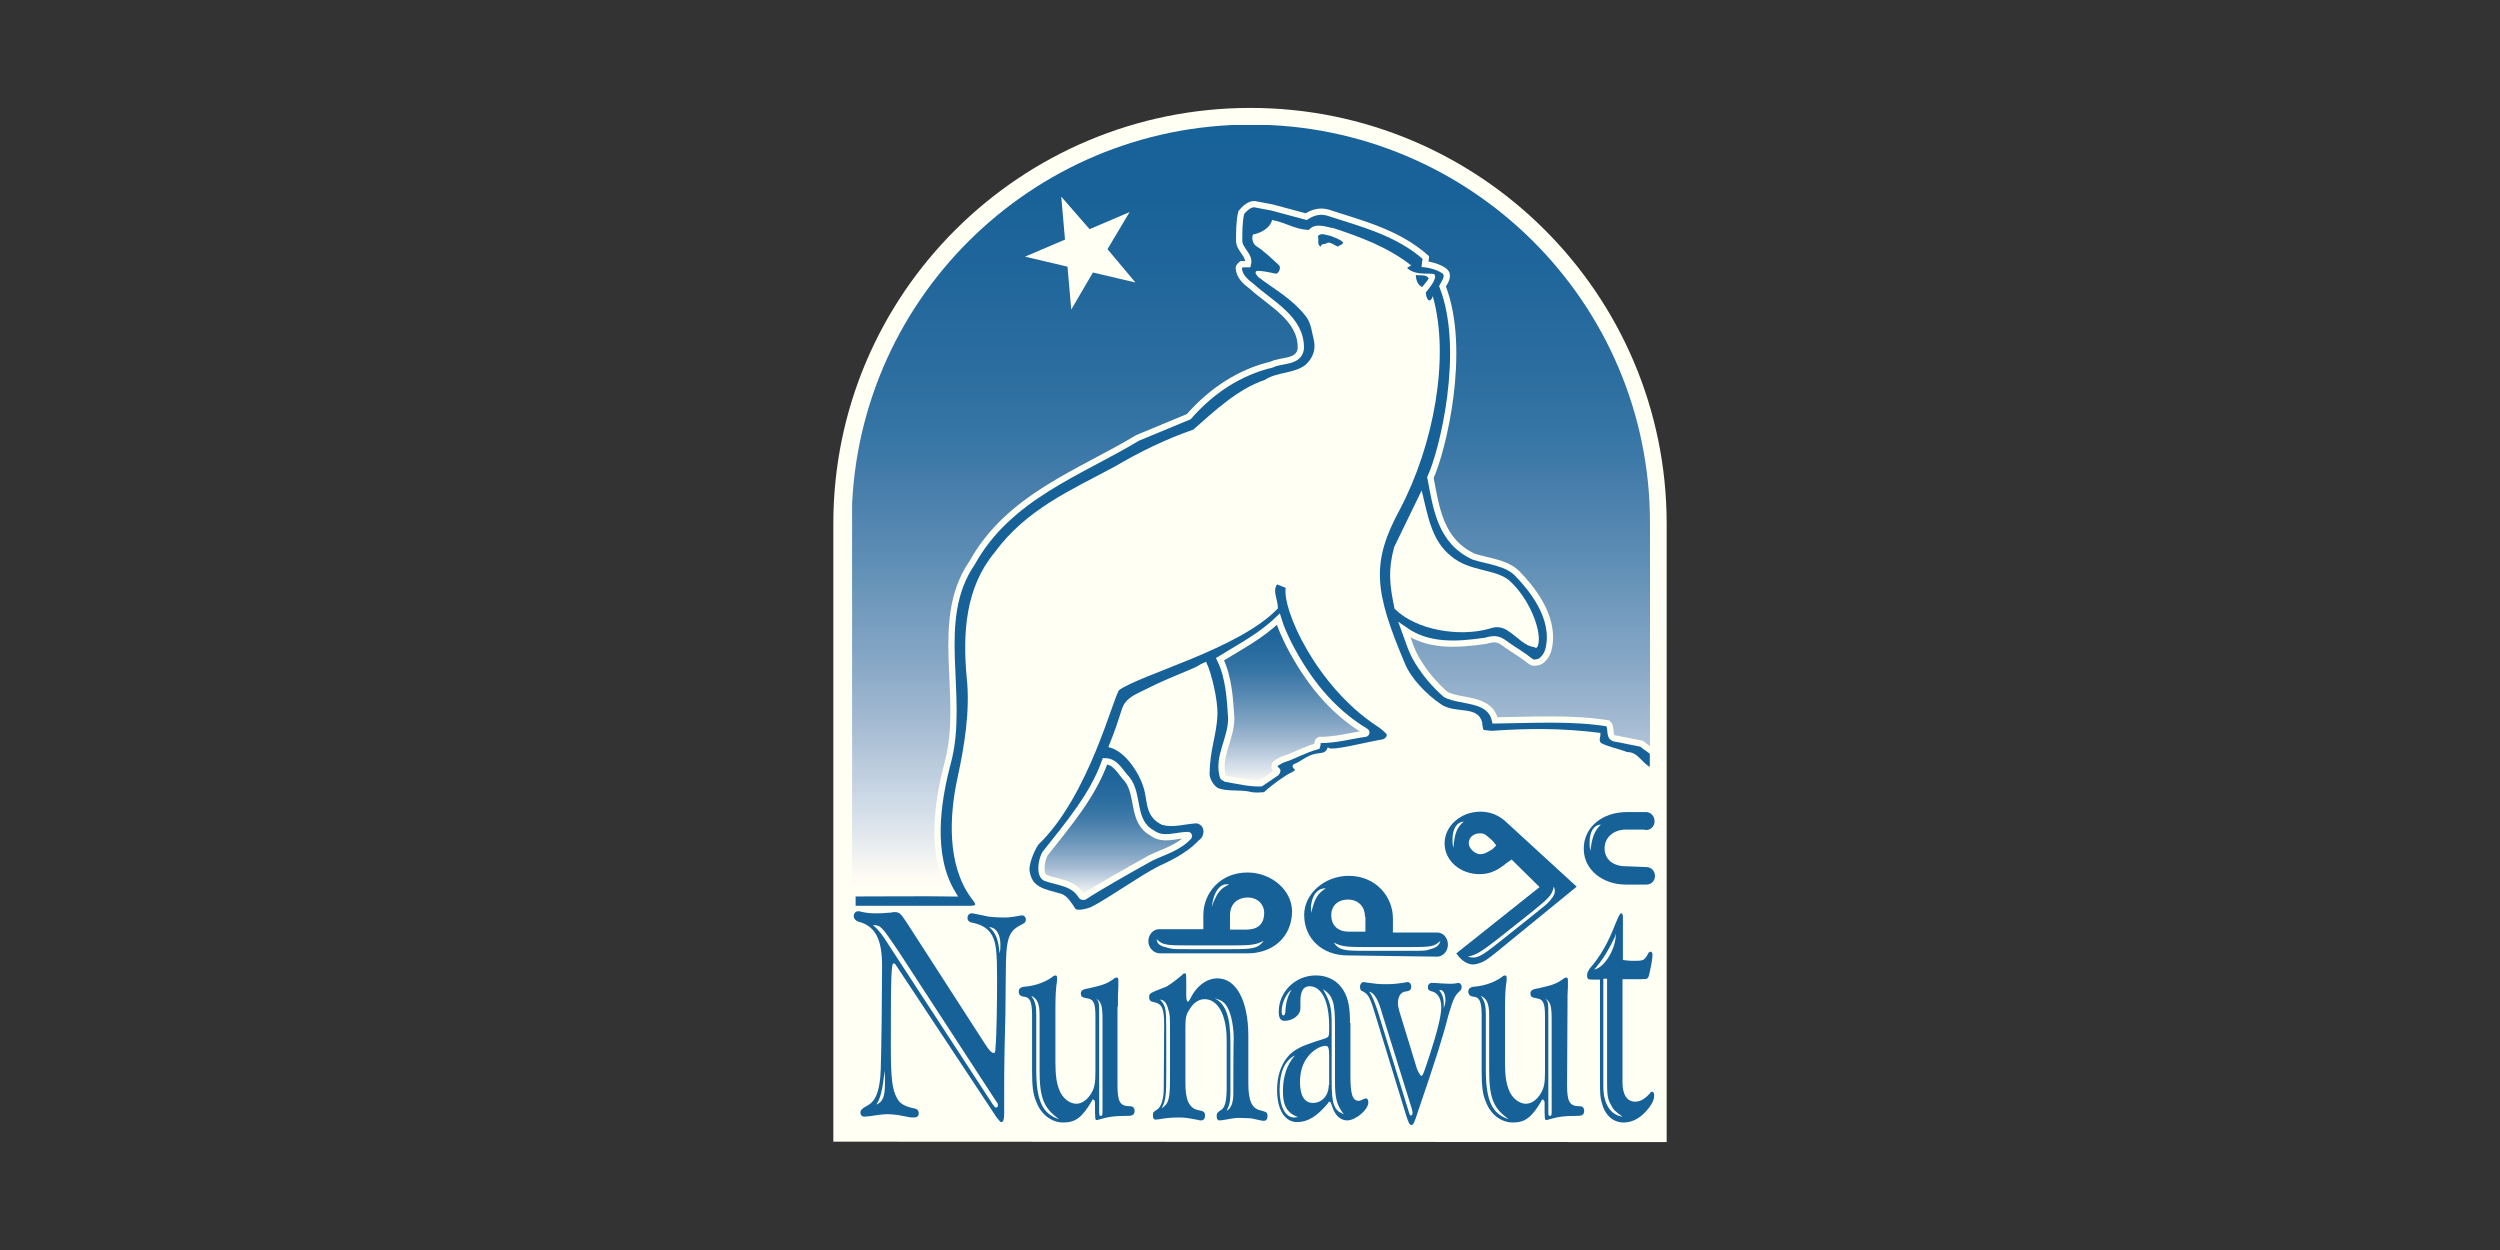 <?xml version="1.0" encoding="utf-8"?>
<!-- Generator: Adobe Illustrator 27.0.0, SVG Export Plug-In . SVG Version: 6.00 Build 0)  -->
<svg version="1.1" id="Layer_1" xmlns="http://www.w3.org/2000/svg" xmlns:xlink="http://www.w3.org/1999/xlink" x="0px" y="0px"
	 viewBox="0 0 600 300" style="enable-background:new 0 0 600 300;" xml:space="preserve">
<rect x="0" y="0" width="600" height="300" fill="#333333" stroke="none"/>
<style type="text/css">
	.st0{fill:#FFFFF4;}
	.st1{clip-path:url(#SVGID_00000075136448128298880930000017967922678845777035_);}
	.st2{clip-path:url(#SVGID_00000095330429797251706470000013994705998497588150_);}
	.st3{clip-path:url(#SVGID_00000023991245711720603970000008844349097115276990_);}
	.st4{fill:url(#SVGID_00000127018257446935594190000012838697601206557599_);}
	.st5{fill:#166298;}
	.st6{fill:none;stroke:#FFFFF4;stroke-width:1.5;stroke-miterlimit:10;}
	.st7{fill-rule:evenodd;clip-rule:evenodd;fill:#166298;}
	.st8{fill:none;stroke:#FFFFF4;stroke-width:0.587;stroke-miterlimit:10;}
	.st9{clip-path:url(#SVGID_00000128453165744140832680000002045858770763053962_);}
	.st10{clip-path:url(#SVGID_00000172419018585840686750000012906760852276341904_);}
	.st11{clip-path:url(#SVGID_00000056416488871496536160000011004077823694499480_);}
	.st12{fill:url(#SVGID_00000090267251197166277430000000330251627247256719_);}
	.st13{clip-path:url(#SVGID_00000066490440513983714100000000550998631111441542_);}
	.st14{clip-path:url(#SVGID_00000113313600969458222740000011935296963577614209_);}
	.st15{clip-path:url(#SVGID_00000152237250234312492510000010523282222963819408_);}
	.st16{fill:url(#SVGID_00000164476015989727890330000012339878014803780738_);}
</style>
<g id="surface1">
	<path class="st0" d="M400,274.1V125.8v-0.1c0-55.1-44.8-99.8-99.9-99.8S200,70.4,200,125.7v0.1V274L400,274.1"/>
	<g>
		<g>
			<defs>
				<rect id="SVGID_1_" x="204.5" y="29.7" width="191.7" height="190.1"/>
			</defs>
			<clipPath id="SVGID_00000127022402133736255730000007923030120424084637_">
				<use xlink:href="#SVGID_1_"  style="overflow:visible;"/>
			</clipPath>
			<g style="clip-path:url(#SVGID_00000127022402133736255730000007923030120424084637_);">
				<g>
					<g>
						<defs>
							<path id="SVGID_00000174563607217764623980000009467026789328443547_" d="M396,186.7v-61.1v-0.1c0-52.9-43-95.6-95.8-95.6
								s-95.8,42.7-95.8,95.6v0.1v89.9h49l7.4,4.1l6.5-4.1c12-6,22.3-14.3,32.8-19.2c10.8-5.2,19.6-11,29.9-14.8l28.4-2.2l15.5,0.4
								L396,186.7z"/>
						</defs>
						<clipPath id="SVGID_00000060717074067028210470000017337679196995756221_">
							<use xlink:href="#SVGID_00000174563607217764623980000009467026789328443547_"  style="overflow:visible;"/>
						</clipPath>
						<g style="clip-path:url(#SVGID_00000060717074067028210470000017337679196995756221_);">
							<g>
								<g>
									<defs>
										<path id="SVGID_00000110445584423085703400000016245083620003453362_" d="M396,186.7v-61.1v-0.1c0-52.9-43-95.6-95.8-95.6
											s-95.8,42.7-95.8,95.6v0.1v89.9h49l7.4,4.1l6.5-4.1c12-6,22.3-14.3,32.8-19.2c10.8-5.2,19.6-11,29.9-14.8l28.4-2.2
											l15.5,0.4L396,186.7"/>
									</defs>
									<clipPath id="SVGID_00000160172013660680265150000016833940367936451501_">
										<use xlink:href="#SVGID_00000110445584423085703400000016245083620003453362_"  style="overflow:visible;"/>
									</clipPath>
									<g style="clip-path:url(#SVGID_00000160172013660680265150000016833940367936451501_);">
										
											<linearGradient id="SVGID_00000015351146348689352590000016267041180989386634_" gradientUnits="userSpaceOnUse" x1="-422.757" y1="247.408" x2="-422.472" y2="247.408" gradientTransform="matrix(3.000000e-08 -667.099 667.099 3.000000e-08 -164745.406 -281801)">
											<stop  offset="0" style="stop-color:#FFFFF4"/>
											<stop  offset="1.562500e-02" style="stop-color:#FFFFF4"/>
											<stop  offset="2.343750e-02" style="stop-color:#FFFFF4"/>
											<stop  offset="2.734380e-02" style="stop-color:#FFFDF4"/>
											<stop  offset="3.125000e-02" style="stop-color:#FFFDF3"/>
											<stop  offset="3.515620e-02" style="stop-color:#FEFBF3"/>
											<stop  offset="3.906250e-02" style="stop-color:#FBFAF3"/>
											<stop  offset="4.296880e-02" style="stop-color:#FAF8F3"/>
											<stop  offset="4.687500e-02" style="stop-color:#F8F7F2"/>
											<stop  offset="5.078130e-02" style="stop-color:#F5F5F2"/>
											<stop  offset="5.468750e-02" style="stop-color:#F4F4F1"/>
											<stop  offset="5.859380e-02" style="stop-color:#F2F3F2"/>
											<stop  offset="6.250000e-02" style="stop-color:#F0F2F1"/>
											<stop  offset="6.640630e-02" style="stop-color:#EEF0F1"/>
											<stop  offset="7.031250e-02" style="stop-color:#ECEFF0"/>
											<stop  offset="7.421880e-02" style="stop-color:#EAEEF0"/>
											<stop  offset="7.812500e-02" style="stop-color:#E8ECEF"/>
											<stop  offset="8.203129e-02" style="stop-color:#E6EBEF"/>
											<stop  offset="8.593750e-02" style="stop-color:#E3E9EE"/>
											<stop  offset="8.984379e-02" style="stop-color:#E2E8EE"/>
											<stop  offset="9.375000e-02" style="stop-color:#E0E7EE"/>
											<stop  offset="9.765629e-02" style="stop-color:#DDE5ED"/>
											<stop  offset="0.102" style="stop-color:#DCE4EC"/>
											<stop  offset="0.105" style="stop-color:#DBE4EC"/>
											<stop  offset="0.109" style="stop-color:#D8E2EB"/>
											<stop  offset="0.113" style="stop-color:#D7E0EA"/>
											<stop  offset="0.117" style="stop-color:#D4DFE9"/>
											<stop  offset="0.121" style="stop-color:#D3DDE8"/>
											<stop  offset="0.125" style="stop-color:#D1DDE8"/>
											<stop  offset="0.129" style="stop-color:#CFDBE7"/>
											<stop  offset="0.133" style="stop-color:#CEDAE6"/>
											<stop  offset="0.137" style="stop-color:#CDD9E6"/>
											<stop  offset="0.141" style="stop-color:#CBD8E5"/>
											<stop  offset="0.144" style="stop-color:#C9D6E4"/>
											<stop  offset="0.148" style="stop-color:#C7D5E3"/>
											<stop  offset="0.152" style="stop-color:#C6D4E3"/>
											<stop  offset="0.156" style="stop-color:#C4D3E2"/>
											<stop  offset="0.16" style="stop-color:#C2D1E1"/>
											<stop  offset="0.164" style="stop-color:#C0CFE0"/>
											<stop  offset="0.168" style="stop-color:#BFCEDF"/>
											<stop  offset="0.172" style="stop-color:#BECEDF"/>
											<stop  offset="0.176" style="stop-color:#BBCCDD"/>
											<stop  offset="0.18" style="stop-color:#BACBDD"/>
											<stop  offset="0.184" style="stop-color:#B9CADC"/>
											<stop  offset="0.188" style="stop-color:#B7C9DC"/>
											<stop  offset="0.191" style="stop-color:#B5C7DA"/>
											<stop  offset="0.195" style="stop-color:#B3C6DA"/>
											<stop  offset="0.199" style="stop-color:#B2C5D9"/>
											<stop  offset="0.203" style="stop-color:#B0C4D9"/>
											<stop  offset="0.207" style="stop-color:#AEC2D7"/>
											<stop  offset="0.211" style="stop-color:#ACC1D7"/>
											<stop  offset="0.215" style="stop-color:#ACC0D6"/>
											<stop  offset="0.219" style="stop-color:#AABFD5"/>
											<stop  offset="0.223" style="stop-color:#A9BED5"/>
											<stop  offset="0.227" style="stop-color:#A7BCD3"/>
											<stop  offset="0.231" style="stop-color:#A5BBD3"/>
											<stop  offset="0.234" style="stop-color:#A4BAD2"/>
											<stop  offset="0.238" style="stop-color:#A2B9D1"/>
											<stop  offset="0.242" style="stop-color:#A0B8D0"/>
											<stop  offset="0.246" style="stop-color:#A0B7D0"/>
											<stop  offset="0.25" style="stop-color:#9EB6D0"/>
											<stop  offset="0.254" style="stop-color:#9DB5CF"/>
											<stop  offset="0.258" style="stop-color:#9BB4CE"/>
											<stop  offset="0.262" style="stop-color:#9AB4CE"/>
											<stop  offset="0.266" style="stop-color:#98B3CE"/>
											<stop  offset="0.27" style="stop-color:#97B2CC"/>
											<stop  offset="0.273" style="stop-color:#95B1CC"/>
											<stop  offset="0.277" style="stop-color:#94B0CB"/>
											<stop  offset="0.281" style="stop-color:#93AFCB"/>
											<stop  offset="0.285" style="stop-color:#90AECA"/>
											<stop  offset="0.289" style="stop-color:#8FADC9"/>
											<stop  offset="0.293" style="stop-color:#8DACC9"/>
											<stop  offset="0.297" style="stop-color:#8CABC8"/>
											<stop  offset="0.301" style="stop-color:#8AAAC7"/>
											<stop  offset="0.305" style="stop-color:#89AAC7"/>
											<stop  offset="0.309" style="stop-color:#87A9C7"/>
											<stop  offset="0.312" style="stop-color:#86A7C6"/>
											<stop  offset="0.316" style="stop-color:#85A7C5"/>
											<stop  offset="0.32" style="stop-color:#84A6C5"/>
											<stop  offset="0.324" style="stop-color:#83A5C5"/>
											<stop  offset="0.328" style="stop-color:#81A4C4"/>
											<stop  offset="0.332" style="stop-color:#80A3C3"/>
											<stop  offset="0.336" style="stop-color:#80A3C3"/>
											<stop  offset="0.34" style="stop-color:#7EA2C2"/>
											<stop  offset="0.344" style="stop-color:#7DA1C2"/>
											<stop  offset="0.348" style="stop-color:#7BA0C1"/>
											<stop  offset="0.352" style="stop-color:#7AA0C1"/>
											<stop  offset="0.355" style="stop-color:#7A9FC1"/>
											<stop  offset="0.359" style="stop-color:#789EBF"/>
											<stop  offset="0.363" style="stop-color:#779DBF"/>
											<stop  offset="0.367" style="stop-color:#769DBF"/>
											<stop  offset="0.371" style="stop-color:#759CBE"/>
											<stop  offset="0.375" style="stop-color:#739BBD"/>
											<stop  offset="0.379" style="stop-color:#729ABD"/>
											<stop  offset="0.383" style="stop-color:#719ABD"/>
											<stop  offset="0.387" style="stop-color:#7099BC"/>
											<stop  offset="0.391" style="stop-color:#6E98BB"/>
											<stop  offset="0.395" style="stop-color:#6D97BB"/>
											<stop  offset="0.398" style="stop-color:#6C97BB"/>
											<stop  offset="0.402" style="stop-color:#6A96BA"/>
											<stop  offset="0.406" style="stop-color:#6995B9"/>
											<stop  offset="0.41" style="stop-color:#6894B9"/>
											<stop  offset="0.414" style="stop-color:#6794B9"/>
											<stop  offset="0.418" style="stop-color:#6593B8"/>
											<stop  offset="0.422" style="stop-color:#6492B8"/>
											<stop  offset="0.426" style="stop-color:#6391B7"/>
											<stop  offset="0.43" style="stop-color:#6291B7"/>
											<stop  offset="0.434" style="stop-color:#6090B6"/>
											<stop  offset="0.438" style="stop-color:#5F8FB6"/>
											<stop  offset="0.441" style="stop-color:#5E8EB5"/>
											<stop  offset="0.445" style="stop-color:#5D8EB5"/>
											<stop  offset="0.449" style="stop-color:#5D8DB5"/>
											<stop  offset="0.453" style="stop-color:#5B8CB4"/>
											<stop  offset="0.457" style="stop-color:#5B8BB3"/>
											<stop  offset="0.461" style="stop-color:#5A8BB3"/>
											<stop  offset="0.465" style="stop-color:#588AB3"/>
											<stop  offset="0.469" style="stop-color:#5789B2"/>
											<stop  offset="0.473" style="stop-color:#5788B1"/>
											<stop  offset="0.477" style="stop-color:#5688B1"/>
											<stop  offset="0.48" style="stop-color:#5587B1"/>
											<stop  offset="0.484" style="stop-color:#5487B1"/>
											<stop  offset="0.488" style="stop-color:#5386B0"/>
											<stop  offset="0.492" style="stop-color:#5286B0"/>
											<stop  offset="0.496" style="stop-color:#5285B0"/>
											<stop  offset="0.5" style="stop-color:#5084AF"/>
											<stop  offset="0.504" style="stop-color:#5083AE"/>
											<stop  offset="0.508" style="stop-color:#4F83AE"/>
											<stop  offset="0.512" style="stop-color:#4E82AE"/>
											<stop  offset="0.516" style="stop-color:#4D81AD"/>
											<stop  offset="0.519" style="stop-color:#4C80AC"/>
											<stop  offset="0.523" style="stop-color:#4B80AC"/>
											<stop  offset="0.527" style="stop-color:#4A80AC"/>
											<stop  offset="0.531" style="stop-color:#497EAB"/>
											<stop  offset="0.535" style="stop-color:#487EAB"/>
											<stop  offset="0.539" style="stop-color:#477EAB"/>
											<stop  offset="0.543" style="stop-color:#467DAA"/>
											<stop  offset="0.547" style="stop-color:#447CAA"/>
											<stop  offset="0.551" style="stop-color:#437CAA"/>
											<stop  offset="0.555" style="stop-color:#427BAA"/>
											<stop  offset="0.559" style="stop-color:#417BAA"/>
											<stop  offset="0.562" style="stop-color:#3F7AA8"/>
											<stop  offset="0.566" style="stop-color:#3F7AA8"/>
											<stop  offset="0.57" style="stop-color:#3E7AA8"/>
											<stop  offset="0.574" style="stop-color:#3D79A8"/>
											<stop  offset="0.578" style="stop-color:#3C78A7"/>
											<stop  offset="0.582" style="stop-color:#3B78A7"/>
											<stop  offset="0.586" style="stop-color:#3B78A7"/>
											<stop  offset="0.59" style="stop-color:#3A77A7"/>
											<stop  offset="0.594" style="stop-color:#3877A6"/>
											<stop  offset="0.598" style="stop-color:#3777A6"/>
											<stop  offset="0.602" style="stop-color:#3676A6"/>
											<stop  offset="0.606" style="stop-color:#3676A6"/>
											<stop  offset="0.609" style="stop-color:#3575A5"/>
											<stop  offset="0.613" style="stop-color:#3474A5"/>
											<stop  offset="0.617" style="stop-color:#3474A5"/>
											<stop  offset="0.621" style="stop-color:#3474A5"/>
											<stop  offset="0.625" style="stop-color:#3373A4"/>
											<stop  offset="0.629" style="stop-color:#3373A4"/>
											<stop  offset="0.633" style="stop-color:#3273A4"/>
											<stop  offset="0.637" style="stop-color:#3273A4"/>
											<stop  offset="0.641" style="stop-color:#3172A3"/>
											<stop  offset="0.644" style="stop-color:#3172A3"/>
											<stop  offset="0.648" style="stop-color:#3071A3"/>
											<stop  offset="0.652" style="stop-color:#3071A2"/>
											<stop  offset="0.656" style="stop-color:#2F70A2"/>
											<stop  offset="0.66" style="stop-color:#2F70A1"/>
											<stop  offset="0.664" style="stop-color:#2F70A1"/>
											<stop  offset="0.668" style="stop-color:#2E6FA1"/>
											<stop  offset="0.672" style="stop-color:#2E6FA1"/>
											<stop  offset="0.676" style="stop-color:#2E6FA1"/>
											<stop  offset="0.68" style="stop-color:#2D6EA1"/>
											<stop  offset="0.684" style="stop-color:#2D6EA1"/>
											<stop  offset="0.688" style="stop-color:#2C6DA0"/>
											<stop  offset="0.691" style="stop-color:#2C6DA0"/>
											<stop  offset="0.695" style="stop-color:#2C6DA0"/>
											<stop  offset="0.699" style="stop-color:#2B6DA0"/>
											<stop  offset="0.703" style="stop-color:#2B6C9F"/>
											<stop  offset="0.707" style="stop-color:#2A6C9F"/>
											<stop  offset="0.711" style="stop-color:#2A6C9F"/>
											<stop  offset="0.715" style="stop-color:#2A6C9F"/>
											<stop  offset="0.719" style="stop-color:#296B9F"/>
											<stop  offset="0.723" style="stop-color:#286B9F"/>
											<stop  offset="0.727" style="stop-color:#286B9F"/>
											<stop  offset="0.731" style="stop-color:#286B9F"/>
											<stop  offset="0.734" style="stop-color:#276A9E"/>
											<stop  offset="0.738" style="stop-color:#276A9E"/>
											<stop  offset="0.742" style="stop-color:#276A9E"/>
											<stop  offset="0.746" style="stop-color:#266A9E"/>
											<stop  offset="0.75" style="stop-color:#26699D"/>
											<stop  offset="0.754" style="stop-color:#25699D"/>
											<stop  offset="0.758" style="stop-color:#25699D"/>
											<stop  offset="0.762" style="stop-color:#25699D"/>
											<stop  offset="0.766" style="stop-color:#24689C"/>
											<stop  offset="0.769" style="stop-color:#24689C"/>
											<stop  offset="0.773" style="stop-color:#24689C"/>
											<stop  offset="0.777" style="stop-color:#23689C"/>
											<stop  offset="0.781" style="stop-color:#23689C"/>
											<stop  offset="0.785" style="stop-color:#22689C"/>
											<stop  offset="0.789" style="stop-color:#22689C"/>
											<stop  offset="0.793" style="stop-color:#21679C"/>
											<stop  offset="0.797" style="stop-color:#21679C"/>
											<stop  offset="0.805" style="stop-color:#20679C"/>
											<stop  offset="0.812" style="stop-color:#1F669B"/>
											<stop  offset="0.82" style="stop-color:#1F669B"/>
											<stop  offset="0.824" style="stop-color:#1F659B"/>
											<stop  offset="0.828" style="stop-color:#1E659B"/>
											<stop  offset="0.836" style="stop-color:#1E659B"/>
											<stop  offset="0.844" style="stop-color:#1D659A"/>
											<stop  offset="0.852" style="stop-color:#1D659A"/>
											<stop  offset="0.859" style="stop-color:#1C649A"/>
											<stop  offset="0.867" style="stop-color:#1C649A"/>
											<stop  offset="0.875" style="stop-color:#1B649A"/>
											<stop  offset="0.883" style="stop-color:#1B649A"/>
											<stop  offset="0.891" style="stop-color:#1A6399"/>
											<stop  offset="0.898" style="stop-color:#1A6399"/>
											<stop  offset="0.906" style="stop-color:#196299"/>
											<stop  offset="0.922" style="stop-color:#196299"/>
											<stop  offset="0.938" style="stop-color:#196299"/>
											<stop  offset="0.953" style="stop-color:#186299"/>
											<stop  offset="0.969" style="stop-color:#186299"/>
											<stop  offset="1" style="stop-color:#166298"/>
										</linearGradient>
										<path style="fill:url(#SVGID_00000015351146348689352590000016267041180989386634_);" d="M204.5,219.6h191.7V30H204.5
											V219.6z"/>
									</g>
								</g>
							</g>
						</g>
					</g>
				</g>
			</g>
		</g>
	</g>
	<path class="st5" d="M305.3,49.8l8.2,2.2c1.5-1,3.2-1.5,5.1-1c8.3,2.7,16.8,4.8,23.6,10.8l-0.2,1.6c1.7,0.2,4.8,1.1,5.2,2.4
		c0.2,1.2-0.6,2.1-1,2.9c6,15.4,0,39.7-2.9,45.9c1.4,7.4,2.4,15.3,10.4,19c3.4,1.1,7.8,1.4,10.4,4c3.1,3.2,9.3,10.3,7.6,18
		c-0.5,2.4-2.2,3.2-2.2,3.2s-1.5,0.6-2.2-0.1c-2-1.6-3.5-2.4-5.5-3.8c-1.9-1.4-2.6-1.9-5.3-1.1c-7,1-13.7,1.4-19.4-2.6
		c1,2.7,1.6,5,3.2,7.6c2,3.2,4,5.5,6.7,7.9c3.7,1.9,10.6,0.7,11.8,6.2c8.8-0.1,18.4-0.7,27.1,0.7c1.2,1.1-0.2,3.6,2.1,3.7l6,1.2
		c0.7,0.6,1.9,1.4,2.7,2v4.1l-18.2,4.7c-14,0-0.7,40.7-14.5,40.6h-28.6c-11.9-0.2-25.1,0-38-0.2l-32.4-0.2c-6.5,0-12.3-0.1-18.4,0.1
		l-0.4-0.2l-41.6-0.6v-14.4c5.5,0,18.5-0.1,24,0c-5.5-9.1-3.7-21.8-1.1-31.5c4.2-15.9-3.7-34,5.8-47.8c8.8-15.9,25.8-21.6,39.7-30
		c4.1-1.7,8.2-3.4,12.3-5.1c5.5-6.3,12.3-10.7,19.9-12.5c2.4-1.2,6.5-0.4,7-3.8c0.2-7.2-7.1-10.7-11.7-14.9
		c-1.6-1.2-3.1-2.5-3.2-4.5c0-0.4,0.5-0.7,0.7-0.9h1.5c0.6-2.1-2.1-3.5-2.1-5.6c0-2.2,0-4.7,0.5-6.8c0.9-1.1,2.1-2.1,3.2-2
		L305.3,49.8"/>
	<path class="st6" d="M305.3,49.8l8.2,2.2c1.5-1,3.2-1.5,5.1-1c8.3,2.7,16.8,4.8,23.6,10.8l-0.2,1.6c1.7,0.2,4.8,1.1,5.2,2.4
		c0.2,1.2-0.6,2.1-1,2.9c6,15.4,0,39.7-2.9,45.9c1.4,7.4,2.4,15.3,10.4,19c3.4,1.1,7.8,1.4,10.4,4c3.1,3.2,9.3,10.3,7.6,18
		c-0.5,2.4-2.2,3.2-2.2,3.2s-1.5,0.6-2.2-0.1c-2-1.6-3.5-2.4-5.5-3.8c-1.9-1.4-2.6-1.9-5.3-1.1c-7,1-13.7,1.4-19.4-2.6
		c1,2.7,1.6,5,3.2,7.6c2,3.2,4,5.5,6.7,7.9c3.7,1.9,10.6,0.7,11.8,6.2c8.8-0.1,18.4-0.7,27.1,0.7c1.2,1.1-0.2,3.6,2.1,3.7l6,1.2
		c0.7,0.6,1.9,1.4,2.7,2v4.1l-18.2,4.7c-14,0-0.7,40.7-14.5,40.6h-28.6c-11.9-0.2-25.1,0-38-0.2l-32.4-0.2c-6.5,0-12.3-0.1-18.4,0.1
		l-0.4-0.2l-41.6-0.6v-14.4c5.5,0,18.5-0.1,24,0c-5.5-9.1-3.7-21.8-1.1-31.5c4.2-15.9-3.7-34,5.8-47.8c8.8-15.9,25.8-21.6,39.7-30
		c4.1-1.7,8.2-3.4,12.3-5.1c5.5-6.3,12.3-10.7,19.9-12.5c2.4-1.2,6.5-0.4,7-3.8c0.2-7.2-7.1-10.7-11.7-14.9
		c-1.6-1.2-3.1-2.5-3.2-4.5c0-0.4,0.5-0.7,0.7-0.9h1.5c0.6-2.1-2.1-3.5-2.1-5.6c0-2.2,0-4.7,0.5-6.8c0.9-1.1,2.1-2.1,3.2-2
		L305.3,49.8z"/>
	<path class="st0" d="M314.1,55.2c1.6-1.9,4.2-0.7,6.1-0.4c6.6,2.2,12.8,4.5,18.5,8.9c-0.2,0.1-0.9,0.5-1,0.6c2.1,2.1,6.2,1,6.6,1.6
		c0.6,1-1.1,3-2.1,4.3c0,0.6,0.2,1.5,0.7,1.9c0.9,0.1,0.9-1.4,1-0.9c4.1,14.6,0.2,35.6-7.9,51c-7,12.9-6.2,19.6,1.2,37.1
		c1.5,3.6,5.2,7.4,8.6,9.7c3.4,2.4,8.8,0.2,9.9,4.3c0.1,0.7,0.1,1.5,0.4,1.9l1.9,0.2c8.7-0.6,16.6-0.7,26.1,0.5
		c0.1,1.1-0.5,1.5,0.1,2.4c1.9,1,4.3,1.4,6.3,2.2c2.7-0.1,3.7,3,6,3.8v89.3H204.2v-56.2h28.4c2.1,0,1.6-0.4,0.4-2
		c-5.7-7.9-5.2-19.5-3.2-28.7c1.6-7.4,3.1-16.1,2.2-24.2c-1-10.8-0.2-21.6,6.7-29.9c7.6-10.4,18.4-15,28.8-20.6
		c6.1-3.6,12.3-6.6,18.9-8.9c5.2-4.6,10.8-9.8,17.1-11.9c3-2,7.2-1.5,9.9-3.7c1.1-1.1,2.6-2.9,1.9-6c-0.4-1.4-0.6-4-1.9-5.6
		c-3.4-4.3-7.2-6.2-11.4-9.4c-0.5-0.6-0.9-1-0.5-1.4c0.4-0.4,4.8,0.6,4.8,0.6c0.5-0.1,1.4-1.5,0.5-2.2c-1.2-1.1-3.6-3.4-5.1-4.3
		c-0.9-0.5-1.4-1.7-1-2.9c1.9-0.4,4.1-1.5,4.6-3.5C308.9,53.5,310.6,55,314.1,55.2"/>
	<path class="st5" d="M322.3,58.1c0.1,0.7-0.9,0.7-1.2,1.1c-0.9-0.4-1.9-1.2-2.6-0.9c-0.5,0.5-1.4,0-1.5,0.9c-1-0.4-0.4-1.7-0.7-2.5
		c0.7-1,2.1-0.2,3-0.1C320.2,57,321.4,57.3,322.3,58.1"/>
	<path class="st5" d="M342.9,66.8c-0.4,0.7-1.1,1.5-1.6,2.1c-1.1-0.5-1.5-1.9-1.5-2.9C340.9,66.2,342.3,65.8,342.9,66.8"/>
	<path class="st0" d="M341.2,117.7c1.4,5.5,2.2,12,7.1,15.8c4.3,3.7,10.6,3,13.9,5.8c4.7,4.2,7.4,11.2,7.1,14.6
		c-0.1,1.1-0.4,2-1.1,1.4c-2.2-0.2-4-2.4-6-3.7c-1.2-0.9-2.7-1.5-4.8-0.7c-7.1,2-17.5,0.4-22.7-4.8c-1.2-5.6-1.6-9.3-0.1-14.8"/>
	<path class="st5" d="M299.4,228.8h-21.2c-1.4-0.1-2.6-1.4-2.6-2.9c0-1.5,1.1-2.9,2.6-2.9c0.1,0,0.2,0,0.4,0h10.2v-3.4
		c0-5.2,4-10.2,10.6-10.2c5.7,0,10.7,4.2,10.7,9.4C310,224.9,305.5,228.8,299.4,228.8z M295.2,219.6v3.5h4c2.5,0,4.2-1.2,4.2-4
		c0-2.1-1.6-3.7-4-3.7C296.5,215.5,295.2,217.4,295.2,219.6z M295.6,227.8c5.2,0,6.3-0.2,7.7-2c-2,1-3.1,1.1-7.9,1.1h-10.2
		c-5.3,0-6.2-0.1-7.6-1.5c0.1,1.1,0.7,1.6,2.4,2c1.4,0.4,1.5,0.4,5.2,0.4H295.6z M295,212.3c-1.7-0.4-3.1,0.9-3.8,3.4
		c-0.2,0.7-0.2,1.1-0.4,2C292,214.3,293,213.1,295,212.3"/>
	<path class="st5" d="M323.4,229.3c-6,0-10.4-4-10.4-9.7c0-5.2,5-9.4,10.7-9.4c6.5,0,10.6,5,10.6,10.2v3.4h10.2c0.1,0,0.2,0,0.4,0
		c1.4,0,2.6,1.2,2.6,2.9c0,1.5-1.1,2.9-2.6,2.9L323.4,229.3z M327.6,220c0-2.2-1.4-4.1-4.1-4.1c-2.5,0-4,1.6-4,3.7
		c0,2.6,1.7,4,4.2,4h4V220H327.6z M318.2,213.2c-1.7-0.1-3.1,1.2-3.5,3.8c-0.1,0.7-0.1,1.1,0,2.1
		C315.5,215.5,316.4,214.3,318.2,213.2z M327.7,228.2h10.4c3.8,0,4,0,5.2-0.4c1.5-0.4,2.1-0.9,2.4-2c-1.5,1.4-2.2,1.5-7.6,1.5H328
		c-4.8,0-6-0.1-7.9-1.1C321.3,228,322.4,228.2,327.7,228.2"/>
	<path class="st5" d="M357.9,201.5c-1.4-1.2-1.6-1.5-2.7-1.5c-1.6,0-2.7,1-2.7,2.4c0,1.2,1.5,2.6,2.7,2.6c1.1,0,1.6-0.4,3-1.2
		c0.2-0.2,0.5-0.5,0.9-0.9C358.7,202.4,358.3,201.8,357.9,201.5z M361.6,207.1c-1.9,1.6-3.8,2.7-6.5,2.7c-4.6,0-8.4-3.2-8.4-7.4
		c0-4.1,3.8-7.6,8.6-7.6c2.6,0,4.6,1,6.2,2.5c1.6,1.5,16.9,15.5,16.9,15.5l-19.6,16c-1.6,1.2-2.4,2.1-4.6,2.6
		c-1.9,0.4-3.6-1-4.6-2.5h-0.2l20.1-16l-6.7-6.6C362.4,206.5,362,206.9,361.6,207.1z M351.3,197.2c-1.7,0.1-2.7,1.7-2.7,4.3
		c0,0.7,0,1.1,0.2,2C349.1,200,349.7,198.5,351.3,197.2z M359.7,226.2l8.4-6.7c3.1-2.5,3.2-2.5,4.1-3.6c1-1.2,1.2-2.1,0.7-3.1
		c-0.4,2-1,2.6-5.3,6.1l-8.2,6.5c-4,3.1-5,3.7-7.1,4.2C354.3,230.2,355.3,229.7,359.7,226.2"/>
	<path class="st5" d="M395.2,208.1c1.1,0,2,1,2,2.1c0,1.2-0.9,2.1-2,2.1c-0.1,0-0.2,0-0.4,0h-4.6c-5.5,0-10.1-3.5-10.1-8.6
		c0-5.3,4.6-8.8,10.3-8.8h4.7c1.1,0,2,1,2,2.2c0,1.2-0.9,2.1-2,2.1c-0.1,0-0.4,0-0.5-0.1h-4.3c-3.2,0-5.2,2-5.2,4.5
		c0,2.7,2.1,4.3,5.1,4.3L395.2,208.1z M384.2,197.9c-1.7,0.1-2.7,1.7-2.7,4.3c0,0.7,0,1.1,0.2,2
		C382.1,200.8,382.7,199.4,384.2,197.9"/>
	<path class="st7" d="M237.4,222.5c1.7,0.1,2.7,1.7,2.7,4.3c0,0.7,0,1.1-0.2,2C239.6,225.4,239,223.9,237.4,222.5z M239,264.2
		c0.4,0.5,0.5,0.7,0.5,1.1c0,0.2-0.1,0.5-0.4,0.5s-0.4-0.1-1-1l-24.8-38c-1.5-2.4-2.4-3.6-3.8-4.8c1.9,0.1,2,0.2,6,6.1L239,264.2z
		 M212.3,256.9c0.1,1.4,0.1,2,0.1,3c0,3.2-0.5,4.6-2.1,5.2C211.3,263.8,211.9,261.1,212.3,256.9z M239.2,268.2
		c0.9,1.1,0.9,1.1,1.1,1.1c0.5,0,0.7-0.6,0.7-2v-2.1c0-6,0-9.8,0.1-13.7l0.2-8.2c0-2.7,0.1-9.2,0.1-9.8c0-8.1,0.6-9.9,3.4-11.4
		c1-0.5,1.4-0.7,1.4-1.4c0-0.6-0.4-1-0.9-1c-0.2,0-0.5,0-0.7,0.1c-1.2,0.2-2.2,0.4-3.5,0.4c-1.5,0-3.7-0.1-4.7-0.4
		c-2.9-0.6-2.9-0.6-3.2-0.6c-0.6,0-1,0.5-1,1.1c0,0.7,0.5,1.1,1.4,1.2c2.2,0.5,3.6,1.4,4.5,3c1,1.9,1.2,4.1,1.2,10.8
		c0,5-0.1,13.3-0.4,16.3c0,0.9-0.1,1.1-0.5,1.1s-1-0.6-1.9-2l-18.9-29.3c-1.4-2.1-1.7-2.5-2.9-2.5c-0.2,0-0.5,0-0.7,0.1
		c-2.5,0.2-2.5,0.2-3.7,0.2c-1.5,0-2.4-0.1-3.7-0.4c-0.2-0.1-0.6-0.1-0.7-0.1c-0.5,0-1,0.5-1,1.1c0,0.7,0.4,1.1,1.1,1.4
		c4,1,5.7,4.1,5.7,10.6l-0.1,13.2c-0.2,12.8-0.2,12.8-0.5,14.9c-0.5,3.2-1.4,4.7-3.2,5.6c-1,0.5-1.4,1-1.4,1.5c0,0.6,0.4,1,0.9,1
		c0.4,0,0.7-0.1,1.2-0.1c1.5-0.2,3.2-0.5,4.3-0.5c0.9,0,1.7,0.1,2.6,0.2c3,0.6,3,0.6,3.8,0.6c0.9,0,1.2-0.4,1.2-1
		c0-0.7-0.4-1.1-1.2-1.2c-2.2-0.5-3.4-1.1-4.1-2.6c-1-1.9-1.4-4.3-1.4-12c0-17.6,0.1-20.2,0.7-20.2c0.1,0,0.4,0.1,0.7,0.7
		L239.2,268.2"/>
	<path class="st7" d="M249.5,256.9c0,6.6,1,9.1,4.7,11.7c-4-1.2-5.5-4.5-5.5-11.8v-13.3c0-2.1-0.2-3.1-1.2-4.5c1.4,0.6,2,1.9,2,4.5
		C249.5,243.5,249.5,256.9,249.5,256.9z M264.6,266.3c0,1.2,0,1.5-0.4,1.5s-0.4-0.1-0.4-1.5v-22c0-3.8,0-3.8-0.7-4.6
		c1.2,0.7,1.5,1.7,1.5,5C264.6,244.7,264.6,266.3,264.6,266.3z M268.3,241.6c0-2.9,0-2.9,0.1-4.8c0-0.9,0-1.4,0-1.5
		c0-0.5-0.1-0.7-0.4-0.7c-0.1,0-0.2,0.1-0.4,0.1c-2,1.5-2.9,1.7-6.3,2.5c-1.5,0.2-1.9,0.6-1.9,1.2c0,0.7,0.2,1,1.5,1.2
		c1.6,0.2,2,1.2,2,4.3v13.4c0,2.5-0.2,3.8-1,5.1c-0.9,1.5-2.2,2.5-3.6,2.5c-1.6,0-3.4-1.4-4.1-3.4c-0.6-1.5-0.9-3.4-0.9-6.5v-12.9
		c0-3,0.1-5,0.4-6.8c0-0.2,0-0.4,0-0.6c0-0.4-0.1-0.6-0.4-0.6c-0.1,0-0.2,0.1-0.4,0.1c-1.4,1.2-4.1,2.4-7,2.6
		c-1,0.1-1.4,0.5-1.4,1.2s0.4,1.1,1.2,1.2c1.5,0.1,2,1.2,2,4.5v13.3c0,3.5,0.2,5.6,1,7.4c1.1,3,3.6,5,6.5,5c2.9,0,4.5-1.2,6.8-5.1
		c0.1-0.4,0.2-0.4,0.4-0.4c0.2,0,0.4,0.4,0.4,0.7c0,4.2,0,4.2,0.5,4.2c0.1,0,0.2,0,0.4-0.1c2.1-0.6,3.4-0.9,7.2-0.9
		c1,0,1.4-0.4,1.4-1.2c0-0.7-0.4-1.1-1-1.1c-2.5,0-3.1-1-3.1-5.1V241.6"/>
	<path class="st7" d="M296,262.4c0,2.2-0.5,3.6-1.6,4.2c0.7-1.5,0.9-2.2,0.9-4.5v-11.9c0-6.1-1.1-9.3-3.8-10.6
		c1.6,0.4,2.4,0.9,3.1,2.2c0.9,1.6,1.5,4.6,1.5,7.7C296,249.6,296,262.4,296,262.4z M280.8,258.3c0,5.3-0.2,6.5-2,7.7
		c1-2,1.1-3.1,1.1-8.1v-10.3c0-5.5-0.1-6.2-1.5-7.7c1.1,0.1,1.6,0.9,2,2.4c0.4,1.4,0.4,1.5,0.4,5.3
		C280.8,247.6,280.8,258.3,280.8,258.3z M279.3,261.2c0,2.5-0.6,4.5-1.6,5.1c-0.9,0.6-1,0.6-1,1.4c0,0.6,0.2,1,0.6,1
		c0.1,0,0.4,0,1-0.1c1.2-0.2,2.6-0.4,4.5-0.4c1.6,0,2.2,0.1,4.8,0.6c0.2,0.1,0.5,0.1,0.7,0.1c0.5,0,0.9-0.4,0.9-1.1
		c0-0.9-0.2-1.1-1.7-1.4c-1.2-0.2-2.2-1.2-2.6-2.7c-0.2-0.9-0.4-1.7-0.4-3.8v-13.3c0-2.1,0.1-3,0.9-4.2c0.9-1.6,2.2-2.6,3.7-2.6
		c3.2,0,5.3,3.8,5.3,9.8V261c0,3.2-0.4,4.7-1.2,5.3c-1.1,0.7-1.2,0.9-1.2,1.6c0,0.6,0.2,1,0.7,1c0.4,0,0.9-0.1,1.5-0.2
		c1.2-0.2,2-0.4,3.2-0.4s2.2,0.1,2.9,0.1c2.7,0.6,2.7,0.6,3,0.6c0.6,0,0.9-0.4,0.9-1.1c0-0.9-0.2-1-1.6-1.4c-2.1-0.4-3-2.2-3-6.5
		v-11.4c0-8.4-2.9-13.8-7.4-13.8c-2.5,0-5,1.7-6.6,5c-0.2,0.4-0.4,0.6-0.5,0.6c-0.2,0-0.4-0.5-0.4-1.5v-2.2c0-3.1,0-3.1-0.4-3.1
		c-0.1,0-0.4,0.1-0.6,0.4c-1.4,1.2-3.6,2.9-4.3,3c-3.6,1.4-3.6,1.4-3.6,2.4c0,0.7,0.4,1,1.1,1.1c2,0.4,2.5,1.5,2.5,5.5L279.3,261.2"
		/>
	<path class="st7" d="M310,237.5c-0.9,1.4-1.4,3.1-1.5,5.1c0,0.7-0.2,1.1-0.5,1.1s-0.4-0.4-0.4-1C307.6,240.6,308.8,238.3,310,237.5
		z M310.6,268.2c-2.1,0-3.5-2.6-3.5-6.6c0-4.2,1.2-7.1,3.7-8.3c-1.9,2.1-2.9,5-2.9,8.6c0,3.5,1,5.2,3.6,6.2L310.6,268.2z
		 M319.6,245.8c0-4.1-0.4-5.5-2.1-8.4c2.4,1.5,2.9,3.2,2.9,8.8v13.5c0,3.8,0.4,5.5,2.1,7.7c-2.4-0.9-2.9-2.4-2.9-8.1V245.8z
		 M318.9,260.4c0,2.5-1.6,4.3-3.8,4.3c-2,0-3.1-1.7-3.1-5c0-2.4,0.6-4.5,1.9-6.1c1.1-1.5,3-2.6,4.2-2.6c0.7,0,0.9,0.5,0.9,2.4V260.4
		z M324,245.5c0-3.7-0.4-5.8-1.5-7.7c-1.4-2.4-3.8-3.7-6.7-3.7c-5,0-8.9,4-8.9,8.7c0,1.5,0.4,2.2,1.4,2.2c2,0,3.8-1.4,3.8-3
		c0-0.1,0-0.6,0-1v-0.7c0-2.4,0.7-3.6,2.2-3.6c2.9,0,4.7,3.6,4.7,9.6c0,2.5,0,2.5-0.9,2.9c-0.7,0.2-1.5,0.5-2.2,0.7
		c-3.2,1.1-3.4,1.2-4.8,2c-2.9,1.7-4.6,5.3-4.6,9.7c0,4.8,1.9,7.7,4.8,7.7c2.6,0,4.8-1.4,7.4-4.5c0.1-0.2,0.2-0.4,0.4-0.4
		c0.2,0,0.4,0.4,0.7,1.4c0.7,2,2,3.1,3.5,3.1c2.1,0,5.1-2.6,5.1-4.3c0-0.6-0.2-1-0.6-1c-0.1,0-0.2,0.1-0.6,0.2
		c-0.5,0.2-0.7,0.4-1.1,0.4c-1.5,0-2-1.6-2-6v-12.7"/>
	<path class="st7" d="M345.7,237.6c0.7,0,1.2,1,1.2,2.4c0,0.7-0.1,1.1-0.4,2v-1c0-1.5-0.4-2.5-1.1-3.4H345.7z M338.8,266
		c0.2,0.7,0.2,0.9,0.2,1.1c0,0.4-0.1,0.6-0.4,0.6s-0.2-0.1-0.6-1.2l-7.4-24c-0.9-2.5-1.2-3.4-2-4.5c1,0.2,1.9,1.5,2.6,3.6L338.8,266
		z M335.9,242.9c-0.2-0.9-0.4-1.4-0.4-2c0-1.9,0.7-2.9,2.2-3c0.7-0.1,1-0.5,1-1.1c0-0.7-0.4-1.1-0.9-1.1c-0.1,0-0.4,0-0.6,0.1
		c-2.5,0.4-3.4,0.4-4.8,0.4c-1.5,0-2.4-0.1-4.5-0.4c-0.2-0.1-0.5-0.1-0.6-0.1c-0.5,0-0.9,0.5-0.9,1.1c0,0.4,0.1,0.9,0.4,1
		c1.5,0.7,1.9,1.2,3.2,5.5l7.6,24.8c0.4,1.2,0.7,1.9,1.1,1.9c0.5,0,0.7-0.4,1.6-3.2c4.2-12.3,6-17.9,7.3-23.1c1.2-4,1.5-4.7,2.7-5.8
		c0.4-0.4,0.5-0.6,0.5-1c0-0.6-0.4-1-0.7-1c-0.1,0-0.4,0-0.6,0.1c-0.5,0.1-1.1,0.1-1.7,0.1c-1,0-2-0.1-3.6-0.2h-0.6
		c-0.5,0-0.9,0.4-0.9,1c0,0.6,0.2,0.9,1.2,1.1c1.2,0.4,2,1.7,2,3.7c0,2.1-0.9,5.7-2.7,11.3c-1.5,4.5-1.7,5.2-2.1,5.2
		c-0.2,0-0.6-0.7-1-1.6L335.9,242.9"/>
	<path class="st7" d="M357.4,256.9c0,6.6,1,9.1,4.7,11.7c-4-1.2-5.5-4.5-5.5-11.8v-13.3c0-2.1-0.2-3.1-1.2-4.5c1.4,0.6,2,1.9,2,4.5
		V256.9z M372.4,266.3c0,1.2,0,1.5-0.4,1.5s-0.4-0.1-0.4-1.5v-22c0-3.8,0-3.8-0.7-4.6c1.2,0.7,1.5,1.7,1.5,5V266.3L372.4,266.3z
		 M376.2,241.6c0-2.9,0-2.9,0.1-4.8c0-0.9,0-1.4,0-1.5c0-0.5-0.1-0.7-0.4-0.7c-0.1,0-0.2,0.1-0.4,0.1c-2,1.5-2.9,1.7-6.3,2.5
		c-1.5,0.2-1.9,0.6-1.9,1.2c0,0.7,0.2,1,1.5,1.2c1.6,0.2,2,1.2,2,4.3v13.4c0,2.5-0.2,3.8-1,5.1c-0.9,1.5-2.2,2.5-3.6,2.5
		c-1.6,0-3.4-1.4-4.1-3.4c-0.6-1.5-0.9-3.4-0.9-6.5v-12.9c0-3,0.1-5,0.4-6.8c0-0.2,0-0.4,0-0.6c0-0.4-0.1-0.6-0.4-0.6
		c-0.1,0-0.2,0.1-0.4,0.1c-1.4,1.2-4.1,2.4-7,2.6c-1,0.1-1.4,0.5-1.4,1.2s0.4,1.1,1.2,1.2c1.5,0.1,2,1.2,2,4.5v13.3
		c0,3.5,0.2,5.6,1,7.4c1.1,3,3.6,5,6.5,5s4.5-1.2,6.8-5.1c0.1-0.4,0.2-0.4,0.4-0.4c0.2,0,0.4,0.4,0.4,0.7c0,4.2,0,4.2,0.5,4.2
		c0.1,0,0.2,0,0.4-0.1c2.1-0.6,3.4-0.9,7.2-0.9c1,0,1.4-0.4,1.4-1.2c0-0.7-0.4-1.1-1-1.1c-2.5,0-3.1-1-3.1-5.1L376.2,241.6"/>
	<path class="st7" d="M385.7,234.9v24.7c0,3.1,0.1,4.2,1,5.7c0.5,1,0.9,1.4,2.7,2.7c-2.9-0.4-4.6-3.1-4.6-7.2c0-0.1,0-0.6,0-1.1
		v-24.8H385.7z M387.8,224c0.1,3.5-2.6,8.2-5.2,8.7l0.6-0.7c1.2-1.5,1.9-2.4,3.4-5.2l1-2L387.8,224z M389.7,235h4.2
		c1.7,0,1.7,0,2.1-2l0.4-2c0.1-0.9,0.2-1.4,0.2-1.7c0-0.5-0.1-0.9-0.5-0.9c-0.1,0-0.2,0.1-0.4,0.2c-1,1.9-1.2,2-3.5,2
		c-1.2,0-1.9-0.1-2.7-0.2v-8.1v-2.1c0-0.6-0.1-1-0.4-1s-0.5,0.4-1.4,2.5c-1.7,4.5-3.7,7.9-5.8,10.3c-0.6,0.7-1,1.4-1,2
		c0,0.9,0.2,1.1,1.1,1.1h2v24c0,3.5,0,4.1,0.5,5.8c0.7,2.7,2.6,4.5,5.2,4.5c2.2,0,4.3-1.2,6.1-3.6c0.9-1.2,1.2-2,1.2-2.9
		c0-0.5-0.2-0.9-0.5-0.9c-0.1,0-0.4,0.1-0.5,0.4c-1.1,1.2-2.2,2-3.6,2c-1.9,0-3-1.7-3-4.6v-4.6V235"/>
	<path class="st5" d="M308.9,140.9c-1.1,5,7.3,23.8,22,33.3c0.6,0.4,1.9,1.4,2.2,2c0.2,0.7-0.7,1.6-1.6,1.6c-4,0.7-11.5,2.7-12.7,2
		c-0.7,1.6-2.1,1-3.8,1.6c-1.7,0.6-2.7,1.6-4.2,2.2c-0.6,0.2-0.1,0.7,0.2,0.9c0.2,0.2,0.2,0.6-1,1.2c-1.2,0.5-4.6,2.9-6.5,4.7
		c-1.1,0.1-2.6,0.2-3.6-0.1c-2.1-0.5-5.6,0-7.7-0.9c-0.9-0.4-2.2-2.2-2.2-3.7c0.1-6,1.7-9.3,1.9-14.2c0.1-3.4-1.4-9.8-2.6-12.3
		c-1.6,0.7-1.6,1-3.4,1.7c-3.8,1.6-7.3,3-10.8,4.8c-2.1,1.1-4.8,1.9-5.6,4.7c-1.2,3.7-1.5,4.7-3.1,8.7c4.1,1.1,7.7,6.8,8.6,10.8
		c0.7,3.2,0.4,6,4,7.8c2.6,0.7,5.1-0.2,8.2-0.4c2.7,0.6,2.2,3.7,0.7,4.6c-3.1,3.4-8.3,5.6-9.6,6.2c-4.7,2.4-12.2,7.8-16.4,9.9
		c-0.5,0.2-3.5,1.2-4.1,0.2c-0.9-1.4-1.9-3-3.2-3.4c-4.1-1.2-7.2-1.5-7.8-5.8c-0.2-1.4,0.9-4.6,2.2-6.5c12.2-11.7,18-35.8,19.4-37.1
		c5.2-3.8,28.8-9.9,38-19.5c0-2-1.5-4.2,0-6L308.9,140.9"/>
	<path class="st8" d="M308.9,140.9c-1.1,5,7.3,23.8,22,33.3c0.6,0.4,1.9,1.4,2.2,2c0.2,0.7-0.7,1.6-1.6,1.6c-4,0.7-11.5,2.7-12.7,2
		c-0.7,1.6-2.1,1-3.8,1.6c-1.7,0.6-2.7,1.6-4.2,2.2c-0.6,0.2-0.1,0.7,0.2,0.9c0.2,0.2,0.2,0.6-1,1.2c-1.2,0.5-4.6,2.9-6.5,4.7
		c-1.1,0.1-2.6,0.2-3.6-0.1c-2.1-0.5-5.6,0-7.7-0.9c-0.9-0.4-2.2-2.2-2.2-3.7c0.1-6,1.7-9.3,1.9-14.2c0.1-3.4-1.4-9.8-2.6-12.3
		c-1.6,0.7-1.6,1-3.4,1.7c-3.8,1.6-7.3,3-10.8,4.8c-2.1,1.1-4.8,1.9-5.6,4.7c-1.2,3.7-1.5,4.7-3.1,8.7c4.1,1.1,7.7,6.8,8.6,10.8
		c0.7,3.2,0.4,6,4,7.8c2.6,0.7,5.1-0.2,8.2-0.4c2.7,0.6,2.2,3.7,0.7,4.6c-3.1,3.4-8.3,5.6-9.6,6.2c-4.7,2.4-12.2,7.8-16.4,9.9
		c-0.5,0.2-3.5,1.2-4.1,0.2c-0.9-1.4-1.9-3-3.2-3.4c-4.1-1.2-7.2-1.5-7.8-5.8c-0.2-1.4,0.9-4.6,2.2-6.5c12.2-11.7,18-35.8,19.4-37.1
		c5.2-3.8,28.8-9.9,38-19.5c0-2-1.5-4.2,0-6L308.9,140.9z"/>
	<path class="st0" d="M272.5,67.8l-10.2-2.4l-5.2,8.9l-0.9-10.3l-10.2-2.4l9.6-4.1l-0.9-10.3l6.8,7.8l9.6-4.1l-5.3,8.9L272.5,67.8"
		/>
	<g>
		<g>
			<defs>
				<rect id="SVGID_00000062894088753605540570000017909197536949070260_" x="292.5" y="148.6" width="35.5" height="39.5"/>
			</defs>
			<clipPath id="SVGID_00000101783464625318661430000005172127411808434049_">
				<use xlink:href="#SVGID_00000062894088753605540570000017909197536949070260_"  style="overflow:visible;"/>
			</clipPath>
			<g style="clip-path:url(#SVGID_00000101783464625318661430000005172127411808434049_);">
				<g>
					<g>
						<defs>
							<path id="SVGID_00000111164993696439665510000008140046721040499340_" d="M306.8,148.6c-4.1,4-9.3,6.7-14,9.6
								c2.1,4.3,2.4,9.4,2.7,14.2c0,5-3.4,9.2-2,14c0,0.1,0.5,0.4,0.7,0.5c2.9,0.5,5.8,1.2,8.4,1.1l3.7-2.5c0,0,0.4-0.5,0.2-0.6
								c-0.2-0.2-0.5-0.4-0.6-0.6c-0.1-0.1,0-0.6,0.2-1c0.5-0.4,1.1-0.7,1.7-1c2.9-0.9,5.3-2.4,8.3-3.2c0.2-0.5-0.1-1.2,0.6-1.5
								c4.1,0,7.2-1,11-1.5c0.2,0,0.4-0.4,0-0.6c-8.3-5-14-12.4-18.4-20.9C308.3,152.5,307.5,150.9,306.8,148.6z"/>
						</defs>
						<clipPath id="SVGID_00000007421801875263493390000008900948758450310816_">
							<use xlink:href="#SVGID_00000111164993696439665510000008140046721040499340_"  style="overflow:visible;"/>
						</clipPath>
						<g style="clip-path:url(#SVGID_00000007421801875263493390000008900948758450310816_);">
							<g>
								<g>
									<defs>
										<path id="SVGID_00000038378190245542608120000011810314317531481789_" d="M306.8,148.6c-4.1,4-9.3,6.7-14,9.6
											c2.1,4.3,2.4,9.4,2.7,14.2c0,5-3.4,9.2-2,14c0,0.1,0.5,0.4,0.7,0.5c2.9,0.5,5.8,1.2,8.4,1.1l3.7-2.5c0,0,0.4-0.5,0.2-0.6
											c-0.2-0.2-0.5-0.4-0.6-0.6c-0.1-0.1,0-0.6,0.2-1c0.5-0.4,1.1-0.7,1.7-1c2.9-0.9,5.3-2.4,8.3-3.2c0.2-0.5-0.1-1.2,0.6-1.5
											c4.1,0,7.2-1,11-1.5c0.2,0,0.4-0.4,0-0.6c-8.3-5-14-12.4-18.4-20.9C308.3,152.5,307.5,150.9,306.8,148.6"/>
									</defs>
									<clipPath id="SVGID_00000031917210038255378390000006935648466810934151_">
										<use xlink:href="#SVGID_00000038378190245542608120000011810314317531481789_"  style="overflow:visible;"/>
									</clipPath>
									<g style="clip-path:url(#SVGID_00000031917210038255378390000006935648466810934151_);">
										
											<linearGradient id="SVGID_00000130608498699394079100000007788382684755750840_" gradientUnits="userSpaceOnUse" x1="-422.568" y1="249.179" x2="-422.297" y2="249.179" gradientTransform="matrix(1.000000e-08 -145.093 145.093 1.000000e-08 -35844.133 -61123.695)">
											<stop  offset="0" style="stop-color:#FEFBF3"/>
											<stop  offset="3.906250e-03" style="stop-color:#FDFAF3"/>
											<stop  offset="7.812500e-03" style="stop-color:#FCFAF3"/>
											<stop  offset="1.171880e-02" style="stop-color:#FAF9F3"/>
											<stop  offset="1.562500e-02" style="stop-color:#F9F8F3"/>
											<stop  offset="1.953120e-02" style="stop-color:#F7F7F2"/>
											<stop  offset="2.343750e-02" style="stop-color:#F6F6F2"/>
											<stop  offset="2.734370e-02" style="stop-color:#F4F5F2"/>
											<stop  offset="3.125000e-02" style="stop-color:#F2F3F2"/>
											<stop  offset="3.515630e-02" style="stop-color:#F1F2F1"/>
											<stop  offset="3.906250e-02" style="stop-color:#EFF2F1"/>
											<stop  offset="4.296870e-02" style="stop-color:#EEF0F1"/>
											<stop  offset="4.687500e-02" style="stop-color:#ECEFF0"/>
											<stop  offset="5.078120e-02" style="stop-color:#EAEEEF"/>
											<stop  offset="5.468750e-02" style="stop-color:#E9EDEF"/>
											<stop  offset="5.859370e-02" style="stop-color:#E8ECEF"/>
											<stop  offset="6.250000e-02" style="stop-color:#E5EBEE"/>
											<stop  offset="6.640620e-02" style="stop-color:#E4EAEE"/>
											<stop  offset="7.031250e-02" style="stop-color:#E4EAEE"/>
											<stop  offset="7.421880e-02" style="stop-color:#E2E8EE"/>
											<stop  offset="7.812500e-02" style="stop-color:#E0E7ED"/>
											<stop  offset="8.203121e-02" style="stop-color:#DEE6ED"/>
											<stop  offset="8.593750e-02" style="stop-color:#DDE5ED"/>
											<stop  offset="8.984379e-02" style="stop-color:#DCE4EC"/>
											<stop  offset="9.375000e-02" style="stop-color:#DAE3EB"/>
											<stop  offset="9.765621e-02" style="stop-color:#D8E2EB"/>
											<stop  offset="0.102" style="stop-color:#D7E1EB"/>
											<stop  offset="0.105" style="stop-color:#D7E0EA"/>
											<stop  offset="0.109" style="stop-color:#D6E0EA"/>
											<stop  offset="0.113" style="stop-color:#D4DEE9"/>
											<stop  offset="0.117" style="stop-color:#D3DDE8"/>
											<stop  offset="0.121" style="stop-color:#D2DDE8"/>
											<stop  offset="0.125" style="stop-color:#D1DCE8"/>
											<stop  offset="0.129" style="stop-color:#CFDBE7"/>
											<stop  offset="0.133" style="stop-color:#CEDAE6"/>
											<stop  offset="0.137" style="stop-color:#CDD9E6"/>
											<stop  offset="0.141" style="stop-color:#CCD8E5"/>
											<stop  offset="0.144" style="stop-color:#CAD6E4"/>
											<stop  offset="0.148" style="stop-color:#C9D5E3"/>
											<stop  offset="0.152" style="stop-color:#C7D5E3"/>
											<stop  offset="0.156" style="stop-color:#C6D4E3"/>
											<stop  offset="0.16" style="stop-color:#C4D3E2"/>
											<stop  offset="0.164" style="stop-color:#C3D2E1"/>
											<stop  offset="0.168" style="stop-color:#C2D1E1"/>
											<stop  offset="0.172" style="stop-color:#C1D0E0"/>
											<stop  offset="0.176" style="stop-color:#BFCEDF"/>
											<stop  offset="0.18" style="stop-color:#BECEDF"/>
											<stop  offset="0.184" style="stop-color:#BECDDE"/>
											<stop  offset="0.188" style="stop-color:#BCCCDE"/>
											<stop  offset="0.191" style="stop-color:#BACBDD"/>
											<stop  offset="0.195" style="stop-color:#B9CADC"/>
											<stop  offset="0.199" style="stop-color:#B8C9DC"/>
											<stop  offset="0.203" style="stop-color:#B7C9DC"/>
											<stop  offset="0.207" style="stop-color:#B6C8DB"/>
											<stop  offset="0.211" style="stop-color:#B4C7DA"/>
											<stop  offset="0.215" style="stop-color:#B3C6DA"/>
											<stop  offset="0.219" style="stop-color:#B2C5D9"/>
											<stop  offset="0.223" style="stop-color:#B0C4D9"/>
											<stop  offset="0.227" style="stop-color:#AFC3D8"/>
											<stop  offset="0.231" style="stop-color:#AEC2D7"/>
											<stop  offset="0.234" style="stop-color:#ACC1D7"/>
											<stop  offset="0.238" style="stop-color:#ACC0D6"/>
											<stop  offset="0.242" style="stop-color:#AABFD5"/>
											<stop  offset="0.246" style="stop-color:#A9BED5"/>
											<stop  offset="0.25" style="stop-color:#A8BED4"/>
											<stop  offset="0.254" style="stop-color:#A7BDD4"/>
											<stop  offset="0.258" style="stop-color:#A5BBD3"/>
											<stop  offset="0.262" style="stop-color:#A4BAD2"/>
											<stop  offset="0.266" style="stop-color:#A3BAD2"/>
											<stop  offset="0.27" style="stop-color:#A2B9D2"/>
											<stop  offset="0.273" style="stop-color:#A0B8D0"/>
											<stop  offset="0.277" style="stop-color:#A0B7D0"/>
											<stop  offset="0.281" style="stop-color:#9FB7D0"/>
											<stop  offset="0.285" style="stop-color:#9EB6CF"/>
											<stop  offset="0.289" style="stop-color:#9CB5CE"/>
											<stop  offset="0.293" style="stop-color:#9BB4CE"/>
											<stop  offset="0.297" style="stop-color:#9AB4CE"/>
											<stop  offset="0.301" style="stop-color:#99B3CE"/>
											<stop  offset="0.305" style="stop-color:#98B3CD"/>
											<stop  offset="0.309" style="stop-color:#96B1CC"/>
											<stop  offset="0.312" style="stop-color:#95B1CC"/>
											<stop  offset="0.316" style="stop-color:#94B0CC"/>
											<stop  offset="0.32" style="stop-color:#93B0CB"/>
											<stop  offset="0.324" style="stop-color:#92AFCA"/>
											<stop  offset="0.328" style="stop-color:#90AECA"/>
											<stop  offset="0.332" style="stop-color:#8FADCA"/>
											<stop  offset="0.336" style="stop-color:#8EADC9"/>
											<stop  offset="0.34" style="stop-color:#8DACC8"/>
											<stop  offset="0.344" style="stop-color:#8CABC8"/>
											<stop  offset="0.348" style="stop-color:#8AAAC8"/>
											<stop  offset="0.352" style="stop-color:#89AAC7"/>
											<stop  offset="0.355" style="stop-color:#88A9C6"/>
											<stop  offset="0.359" style="stop-color:#87A8C6"/>
											<stop  offset="0.363" style="stop-color:#86A8C6"/>
											<stop  offset="0.367" style="stop-color:#85A7C5"/>
											<stop  offset="0.371" style="stop-color:#83A5C4"/>
											<stop  offset="0.375" style="stop-color:#83A5C4"/>
											<stop  offset="0.379" style="stop-color:#82A4C4"/>
											<stop  offset="0.383" style="stop-color:#81A4C3"/>
											<stop  offset="0.387" style="stop-color:#7FA2C2"/>
											<stop  offset="0.391" style="stop-color:#7EA2C2"/>
											<stop  offset="0.395" style="stop-color:#7EA1C2"/>
											<stop  offset="0.398" style="stop-color:#7DA1C2"/>
											<stop  offset="0.402" style="stop-color:#7CA0C1"/>
											<stop  offset="0.406" style="stop-color:#7BA0C0"/>
											<stop  offset="0.41" style="stop-color:#7A9FC0"/>
											<stop  offset="0.414" style="stop-color:#799FC0"/>
											<stop  offset="0.418" style="stop-color:#789EBF"/>
											<stop  offset="0.422" style="stop-color:#789EBF"/>
											<stop  offset="0.426" style="stop-color:#769DBF"/>
											<stop  offset="0.43" style="stop-color:#759CBF"/>
											<stop  offset="0.434" style="stop-color:#749CBE"/>
											<stop  offset="0.438" style="stop-color:#739BBD"/>
											<stop  offset="0.441" style="stop-color:#729ABD"/>
											<stop  offset="0.445" style="stop-color:#7099BD"/>
											<stop  offset="0.449" style="stop-color:#7099BC"/>
											<stop  offset="0.453" style="stop-color:#6F98BC"/>
											<stop  offset="0.457" style="stop-color:#6E97BB"/>
											<stop  offset="0.461" style="stop-color:#6D97BB"/>
											<stop  offset="0.465" style="stop-color:#6B97BB"/>
											<stop  offset="0.469" style="stop-color:#6A95BA"/>
											<stop  offset="0.473" style="stop-color:#6995B9"/>
											<stop  offset="0.477" style="stop-color:#6895B9"/>
											<stop  offset="0.48" style="stop-color:#6794B9"/>
											<stop  offset="0.484" style="stop-color:#6693B8"/>
											<stop  offset="0.488" style="stop-color:#6592B8"/>
											<stop  offset="0.492" style="stop-color:#6492B8"/>
											<stop  offset="0.496" style="stop-color:#6392B7"/>
											<stop  offset="0.5" style="stop-color:#6291B7"/>
											<stop  offset="0.504" style="stop-color:#6191B7"/>
											<stop  offset="0.508" style="stop-color:#6090B6"/>
											<stop  offset="0.512" style="stop-color:#5F90B6"/>
											<stop  offset="0.516" style="stop-color:#5E8FB6"/>
											<stop  offset="0.519" style="stop-color:#5D8EB5"/>
											<stop  offset="0.523" style="stop-color:#5D8DB5"/>
											<stop  offset="0.527" style="stop-color:#5C8DB5"/>
											<stop  offset="0.531" style="stop-color:#5B8CB4"/>
											<stop  offset="0.535" style="stop-color:#5A8BB3"/>
											<stop  offset="0.539" style="stop-color:#598AB3"/>
											<stop  offset="0.543" style="stop-color:#588AB3"/>
											<stop  offset="0.547" style="stop-color:#5889B2"/>
											<stop  offset="0.551" style="stop-color:#5788B1"/>
											<stop  offset="0.555" style="stop-color:#5687B1"/>
											<stop  offset="0.559" style="stop-color:#5587B1"/>
											<stop  offset="0.562" style="stop-color:#5487B1"/>
											<stop  offset="0.566" style="stop-color:#5385AF"/>
											<stop  offset="0.57" style="stop-color:#5285AF"/>
											<stop  offset="0.574" style="stop-color:#5185AF"/>
											<stop  offset="0.578" style="stop-color:#5084AF"/>
											<stop  offset="0.582" style="stop-color:#5084AF"/>
											<stop  offset="0.586" style="stop-color:#5083AE"/>
											<stop  offset="0.59" style="stop-color:#4F83AE"/>
											<stop  offset="0.594" style="stop-color:#4E82AE"/>
											<stop  offset="0.598" style="stop-color:#4D81AE"/>
											<stop  offset="0.602" style="stop-color:#4C81AD"/>
											<stop  offset="0.606" style="stop-color:#4B80AC"/>
											<stop  offset="0.609" style="stop-color:#4A80AC"/>
											<stop  offset="0.613" style="stop-color:#497FAC"/>
											<stop  offset="0.617" style="stop-color:#487EAB"/>
											<stop  offset="0.621" style="stop-color:#477EAB"/>
											<stop  offset="0.625" style="stop-color:#467DAB"/>
											<stop  offset="0.629" style="stop-color:#457DAA"/>
											<stop  offset="0.633" style="stop-color:#447CAA"/>
											<stop  offset="0.637" style="stop-color:#447CAA"/>
											<stop  offset="0.641" style="stop-color:#437CAA"/>
											<stop  offset="0.644" style="stop-color:#427BAA"/>
											<stop  offset="0.648" style="stop-color:#417AA9"/>
											<stop  offset="0.652" style="stop-color:#3F7AA8"/>
											<stop  offset="0.656" style="stop-color:#3F7AA8"/>
											<stop  offset="0.66" style="stop-color:#3E79A8"/>
											<stop  offset="0.664" style="stop-color:#3D79A7"/>
											<stop  offset="0.668" style="stop-color:#3C78A7"/>
											<stop  offset="0.672" style="stop-color:#3B78A7"/>
											<stop  offset="0.676" style="stop-color:#3A77A7"/>
											<stop  offset="0.68" style="stop-color:#3877A6"/>
											<stop  offset="0.684" style="stop-color:#3877A6"/>
											<stop  offset="0.688" style="stop-color:#3777A6"/>
											<stop  offset="0.691" style="stop-color:#3676A6"/>
											<stop  offset="0.695" style="stop-color:#3676A6"/>
											<stop  offset="0.699" style="stop-color:#3575A5"/>
											<stop  offset="0.703" style="stop-color:#3574A5"/>
											<stop  offset="0.707" style="stop-color:#3474A5"/>
											<stop  offset="0.711" style="stop-color:#3474A5"/>
											<stop  offset="0.715" style="stop-color:#3373A4"/>
											<stop  offset="0.719" style="stop-color:#3373A4"/>
											<stop  offset="0.723" style="stop-color:#3373A4"/>
											<stop  offset="0.727" style="stop-color:#3273A4"/>
											<stop  offset="0.731" style="stop-color:#3172A3"/>
											<stop  offset="0.734" style="stop-color:#3172A3"/>
											<stop  offset="0.738" style="stop-color:#3172A3"/>
											<stop  offset="0.742" style="stop-color:#3071A2"/>
											<stop  offset="0.746" style="stop-color:#2F70A2"/>
											<stop  offset="0.75" style="stop-color:#2F70A1"/>
											<stop  offset="0.754" style="stop-color:#2F70A1"/>
											<stop  offset="0.758" style="stop-color:#2E6FA1"/>
											<stop  offset="0.762" style="stop-color:#2E6FA1"/>
											<stop  offset="0.766" style="stop-color:#2E6FA1"/>
											<stop  offset="0.769" style="stop-color:#2D6EA1"/>
											<stop  offset="0.773" style="stop-color:#2C6EA1"/>
											<stop  offset="0.781" style="stop-color:#2C6DA0"/>
											<stop  offset="0.785" style="stop-color:#2C6DA0"/>
											<stop  offset="0.789" style="stop-color:#2B6DA0"/>
											<stop  offset="0.793" style="stop-color:#2B6DA0"/>
											<stop  offset="0.797" style="stop-color:#2A6C9F"/>
											<stop  offset="0.801" style="stop-color:#2A6C9F"/>
											<stop  offset="0.805" style="stop-color:#296C9F"/>
											<stop  offset="0.809" style="stop-color:#296C9F"/>
											<stop  offset="0.812" style="stop-color:#286B9E"/>
											<stop  offset="0.816" style="stop-color:#276B9E"/>
											<stop  offset="0.82" style="stop-color:#276B9E"/>
											<stop  offset="0.828" style="stop-color:#276B9E"/>
											<stop  offset="0.836" style="stop-color:#266A9E"/>
											<stop  offset="0.844" style="stop-color:#256A9D"/>
											<stop  offset="0.848" style="stop-color:#25699D"/>
											<stop  offset="0.852" style="stop-color:#25699D"/>
											<stop  offset="0.856" style="stop-color:#24699D"/>
											<stop  offset="0.859" style="stop-color:#23689C"/>
											<stop  offset="0.863" style="stop-color:#23689C"/>
											<stop  offset="0.867" style="stop-color:#22689C"/>
											<stop  offset="0.875" style="stop-color:#21679C"/>
											<stop  offset="0.883" style="stop-color:#20679C"/>
											<stop  offset="0.891" style="stop-color:#20669C"/>
											<stop  offset="0.898" style="stop-color:#1F669B"/>
											<stop  offset="0.906" style="stop-color:#1F659B"/>
											<stop  offset="0.914" style="stop-color:#1E659A"/>
											<stop  offset="0.922" style="stop-color:#1E659A"/>
											<stop  offset="0.93" style="stop-color:#1D649A"/>
											<stop  offset="0.938" style="stop-color:#1C649A"/>
											<stop  offset="0.945" style="stop-color:#1B6399"/>
											<stop  offset="0.953" style="stop-color:#1B6399"/>
											<stop  offset="0.961" style="stop-color:#1A6399"/>
											<stop  offset="0.969" style="stop-color:#196299"/>
											<stop  offset="0.984" style="stop-color:#186299"/>
											<stop  offset="1" style="stop-color:#176299"/>
										</linearGradient>
										<path style="fill:url(#SVGID_00000130608498699394079100000007788382684755750840_);" d="M292,188h36.1v-39.4H292V188z"/>
									</g>
								</g>
							</g>
						</g>
					</g>
				</g>
			</g>
		</g>
	</g>
	<path class="st6" d="M306.8,148.6c-4.1,4-9.3,6.7-14,9.6c2.1,4.3,2.4,9.4,2.7,14.2c0,5-3.4,9.2-2,14c0,0.1,0.5,0.4,0.7,0.5
		c2.9,0.5,5.8,1.2,8.4,1.1l3.7-2.5c0,0,0.4-0.5,0.2-0.6c-0.2-0.2-0.5-0.4-0.6-0.6c-0.1-0.1,0-0.6,0.2-1c0.5-0.4,1.1-0.7,1.7-1
		c2.9-0.9,5.3-2.4,8.3-3.2c0.2-0.5-0.1-1.2,0.6-1.5c4.1,0,7.2-1,11-1.5c0.2,0,0.4-0.4,0-0.6c-8.3-5-14-12.4-18.4-20.9
		C308.3,152.5,307.5,150.9,306.8,148.6z"/>
	<g>
		<g>
			<defs>
				<rect id="SVGID_00000159441602430736613260000009222725777909989265_" x="249.8" y="182.5" width="35.5" height="32.8"/>
			</defs>
			<clipPath id="SVGID_00000096770778402252556210000009517811001204870323_">
				<use xlink:href="#SVGID_00000159441602430736613260000009222725777909989265_"  style="overflow:visible;"/>
			</clipPath>
			<g style="clip-path:url(#SVGID_00000096770778402252556210000009517811001204870323_);">
				<g>
					<g>
						<defs>
							<path id="SVGID_00000005264104676577737250000017845134712556089756_" d="M265.2,182.7c-2.9,8.2-8.8,15.1-14.4,22.2
								c-0.9,1.6-1.4,5,0.1,5.8c3,1.1,6.7,1.1,8.6,4.3c0.1,0.2,0.5,0.4,0.9,0.1c2.5-1.7,10.9-6.5,15.8-9.2c3.1-1.5,6.6-2.4,9.1-5.1
								c0.1-0.1,0-0.4-0.1-0.4c-3,0-6.1,1.5-8.7-0.5c-5-2.7-3-9.1-6-12.9C268.9,185.4,267.8,182.7,265.2,182.7z"/>
						</defs>
						<clipPath id="SVGID_00000165939657515563446160000016469793521623285438_">
							<use xlink:href="#SVGID_00000005264104676577737250000017845134712556089756_"  style="overflow:visible;"/>
						</clipPath>
						<g style="clip-path:url(#SVGID_00000165939657515563446160000016469793521623285438_);">
							<g>
								<g>
									<defs>
										<path id="SVGID_00000030456100686083391670000001972576690220832422_" d="M265.2,182.7c-2.9,8.2-8.8,15.1-14.4,22.2
											c-0.9,1.6-1.4,5,0.1,5.8c3,1.1,6.7,1.1,8.6,4.3c0.1,0.2,0.5,0.4,0.9,0.1c2.5-1.7,10.9-6.5,15.8-9.2
											c3.1-1.5,6.6-2.4,9.1-5.1c0.1-0.1,0-0.4-0.1-0.4c-3,0-6.1,1.5-8.7-0.5c-5-2.7-3-9.1-6-12.9
											C268.9,185.4,267.8,182.7,265.2,182.7"/>
									</defs>
									<clipPath id="SVGID_00000142887839173400877560000000938047930332245155_">
										<use xlink:href="#SVGID_00000030456100686083391670000001972576690220832422_"  style="overflow:visible;"/>
									</clipPath>
									<g style="clip-path:url(#SVGID_00000142887839173400877560000000938047930332245155_);">
										
											<linearGradient id="SVGID_00000003103863288721088410000015346403260184992393_" gradientUnits="userSpaceOnUse" x1="-421.951" y1="250.437" x2="-421.69" y2="250.437" gradientTransform="matrix(1.000000e-08 -125.164 125.164 1.000000e-08 -31078.318 -52597.73)">
											<stop  offset="0" style="stop-color:#FFFDF3"/>
											<stop  offset="3.906250e-03" style="stop-color:#FFFCF3"/>
											<stop  offset="7.812500e-03" style="stop-color:#FDFBF3"/>
											<stop  offset="1.171880e-02" style="stop-color:#FBF9F3"/>
											<stop  offset="1.562500e-02" style="stop-color:#F9F8F3"/>
											<stop  offset="1.953120e-02" style="stop-color:#F8F7F2"/>
											<stop  offset="2.343750e-02" style="stop-color:#F5F5F2"/>
											<stop  offset="2.734380e-02" style="stop-color:#F4F5F2"/>
											<stop  offset="3.125000e-02" style="stop-color:#F2F3F2"/>
											<stop  offset="3.515630e-02" style="stop-color:#F0F2F1"/>
											<stop  offset="3.906250e-02" style="stop-color:#EEF0F1"/>
											<stop  offset="4.296870e-02" style="stop-color:#ECF0F1"/>
											<stop  offset="4.687500e-02" style="stop-color:#EBEFF0"/>
											<stop  offset="5.078130e-02" style="stop-color:#E9EDEF"/>
											<stop  offset="5.468750e-02" style="stop-color:#E7ECEF"/>
											<stop  offset="5.859370e-02" style="stop-color:#E5EAEF"/>
											<stop  offset="6.250000e-02" style="stop-color:#E3E9EE"/>
											<stop  offset="6.640620e-02" style="stop-color:#E2E8EE"/>
											<stop  offset="7.031250e-02" style="stop-color:#E0E7EE"/>
											<stop  offset="7.421880e-02" style="stop-color:#DDE5ED"/>
											<stop  offset="7.812500e-02" style="stop-color:#DCE4EC"/>
											<stop  offset="8.203121e-02" style="stop-color:#DBE4EC"/>
											<stop  offset="8.593750e-02" style="stop-color:#D8E2EB"/>
											<stop  offset="8.984379e-02" style="stop-color:#D7E0EA"/>
											<stop  offset="9.375000e-02" style="stop-color:#D4DFE9"/>
											<stop  offset="9.765621e-02" style="stop-color:#D4DEE9"/>
											<stop  offset="0.102" style="stop-color:#D2DDE8"/>
											<stop  offset="0.105" style="stop-color:#D0DBE7"/>
											<stop  offset="0.109" style="stop-color:#CFDBE7"/>
											<stop  offset="0.113" style="stop-color:#CEDAE6"/>
											<stop  offset="0.117" style="stop-color:#CCD8E5"/>
											<stop  offset="0.121" style="stop-color:#CBD8E5"/>
											<stop  offset="0.125" style="stop-color:#C9D6E4"/>
											<stop  offset="0.129" style="stop-color:#C8D5E3"/>
											<stop  offset="0.133" style="stop-color:#C6D4E3"/>
											<stop  offset="0.137" style="stop-color:#C4D3E2"/>
											<stop  offset="0.141" style="stop-color:#C3D2E1"/>
											<stop  offset="0.144" style="stop-color:#C1D0E0"/>
											<stop  offset="0.148" style="stop-color:#BFCFDF"/>
											<stop  offset="0.152" style="stop-color:#BECEDF"/>
											<stop  offset="0.156" style="stop-color:#BCCCDD"/>
											<stop  offset="0.16" style="stop-color:#BBCCDD"/>
											<stop  offset="0.164" style="stop-color:#BACBDD"/>
											<stop  offset="0.168" style="stop-color:#B8C9DC"/>
											<stop  offset="0.172" style="stop-color:#B7C9DC"/>
											<stop  offset="0.176" style="stop-color:#B5C7DA"/>
											<stop  offset="0.18" style="stop-color:#B3C6DA"/>
											<stop  offset="0.184" style="stop-color:#B2C5D9"/>
											<stop  offset="0.188" style="stop-color:#B0C4D9"/>
											<stop  offset="0.191" style="stop-color:#AFC3D8"/>
											<stop  offset="0.195" style="stop-color:#ADC1D7"/>
											<stop  offset="0.199" style="stop-color:#ACC1D7"/>
											<stop  offset="0.203" style="stop-color:#AABFD5"/>
											<stop  offset="0.207" style="stop-color:#A9BED5"/>
											<stop  offset="0.211" style="stop-color:#A7BDD4"/>
											<stop  offset="0.215" style="stop-color:#A7BCD3"/>
											<stop  offset="0.219" style="stop-color:#A5BBD3"/>
											<stop  offset="0.223" style="stop-color:#A4BAD2"/>
											<stop  offset="0.227" style="stop-color:#A2B9D1"/>
											<stop  offset="0.231" style="stop-color:#A0B8D0"/>
											<stop  offset="0.234" style="stop-color:#A0B7D0"/>
											<stop  offset="0.238" style="stop-color:#9EB6D0"/>
											<stop  offset="0.242" style="stop-color:#9DB5CF"/>
											<stop  offset="0.246" style="stop-color:#9CB5CE"/>
											<stop  offset="0.25" style="stop-color:#9AB4CE"/>
											<stop  offset="0.254" style="stop-color:#99B3CE"/>
											<stop  offset="0.258" style="stop-color:#98B2CD"/>
											<stop  offset="0.262" style="stop-color:#96B1CC"/>
											<stop  offset="0.266" style="stop-color:#95B1CC"/>
											<stop  offset="0.27" style="stop-color:#93B0CB"/>
											<stop  offset="0.273" style="stop-color:#92AECA"/>
											<stop  offset="0.277" style="stop-color:#91AECA"/>
											<stop  offset="0.281" style="stop-color:#8FADC9"/>
											<stop  offset="0.285" style="stop-color:#8EADC9"/>
											<stop  offset="0.289" style="stop-color:#8CACC9"/>
											<stop  offset="0.293" style="stop-color:#8BABC8"/>
											<stop  offset="0.297" style="stop-color:#8AAAC7"/>
											<stop  offset="0.301" style="stop-color:#88A9C7"/>
											<stop  offset="0.305" style="stop-color:#87A9C7"/>
											<stop  offset="0.309" style="stop-color:#85A7C6"/>
											<stop  offset="0.312" style="stop-color:#85A7C5"/>
											<stop  offset="0.316" style="stop-color:#84A6C5"/>
											<stop  offset="0.32" style="stop-color:#83A5C5"/>
											<stop  offset="0.324" style="stop-color:#81A4C4"/>
											<stop  offset="0.328" style="stop-color:#80A3C3"/>
											<stop  offset="0.332" style="stop-color:#80A3C3"/>
											<stop  offset="0.336" style="stop-color:#7FA3C3"/>
											<stop  offset="0.34" style="stop-color:#7DA2C2"/>
											<stop  offset="0.344" style="stop-color:#7CA1C1"/>
											<stop  offset="0.348" style="stop-color:#7BA0C1"/>
											<stop  offset="0.352" style="stop-color:#7AA0C1"/>
											<stop  offset="0.355" style="stop-color:#799FC0"/>
											<stop  offset="0.359" style="stop-color:#789EBF"/>
											<stop  offset="0.363" style="stop-color:#779DBF"/>
											<stop  offset="0.367" style="stop-color:#769DBF"/>
											<stop  offset="0.371" style="stop-color:#749CBE"/>
											<stop  offset="0.375" style="stop-color:#739BBD"/>
											<stop  offset="0.379" style="stop-color:#729ABD"/>
											<stop  offset="0.383" style="stop-color:#719ABD"/>
											<stop  offset="0.387" style="stop-color:#7099BD"/>
											<stop  offset="0.391" style="stop-color:#6F99BC"/>
											<stop  offset="0.395" style="stop-color:#6D98BB"/>
											<stop  offset="0.398" style="stop-color:#6C97BB"/>
											<stop  offset="0.402" style="stop-color:#6B97BB"/>
											<stop  offset="0.406" style="stop-color:#6A96BA"/>
											<stop  offset="0.41" style="stop-color:#6995B9"/>
											<stop  offset="0.414" style="stop-color:#6894B9"/>
											<stop  offset="0.418" style="stop-color:#6794B9"/>
											<stop  offset="0.422" style="stop-color:#6593B8"/>
											<stop  offset="0.426" style="stop-color:#6492B8"/>
											<stop  offset="0.43" style="stop-color:#6391B7"/>
											<stop  offset="0.434" style="stop-color:#6291B7"/>
											<stop  offset="0.438" style="stop-color:#6190B7"/>
											<stop  offset="0.441" style="stop-color:#6090B6"/>
											<stop  offset="0.445" style="stop-color:#5E8FB5"/>
											<stop  offset="0.449" style="stop-color:#5D8EB5"/>
											<stop  offset="0.453" style="stop-color:#5D8EB5"/>
											<stop  offset="0.457" style="stop-color:#5C8DB5"/>
											<stop  offset="0.461" style="stop-color:#5B8CB4"/>
											<stop  offset="0.465" style="stop-color:#5A8BB3"/>
											<stop  offset="0.469" style="stop-color:#598BB3"/>
											<stop  offset="0.473" style="stop-color:#588AB3"/>
											<stop  offset="0.477" style="stop-color:#5789B2"/>
											<stop  offset="0.48" style="stop-color:#5788B1"/>
											<stop  offset="0.484" style="stop-color:#5688B1"/>
											<stop  offset="0.488" style="stop-color:#5587B1"/>
											<stop  offset="0.492" style="stop-color:#5487B1"/>
											<stop  offset="0.496" style="stop-color:#5387B1"/>
											<stop  offset="0.5" style="stop-color:#5286B0"/>
											<stop  offset="0.504" style="stop-color:#5285B0"/>
											<stop  offset="0.508" style="stop-color:#5184AF"/>
											<stop  offset="0.512" style="stop-color:#5084AF"/>
											<stop  offset="0.516" style="stop-color:#4F83AE"/>
											<stop  offset="0.519" style="stop-color:#4F83AE"/>
											<stop  offset="0.523" style="stop-color:#4E82AE"/>
											<stop  offset="0.527" style="stop-color:#4D81AD"/>
											<stop  offset="0.531" style="stop-color:#4C80AC"/>
											<stop  offset="0.535" style="stop-color:#4B80AC"/>
											<stop  offset="0.539" style="stop-color:#4A80AC"/>
											<stop  offset="0.543" style="stop-color:#497EAB"/>
											<stop  offset="0.547" style="stop-color:#487EAB"/>
											<stop  offset="0.551" style="stop-color:#477EAB"/>
											<stop  offset="0.555" style="stop-color:#467DAB"/>
											<stop  offset="0.559" style="stop-color:#457DAA"/>
											<stop  offset="0.562" style="stop-color:#447CAA"/>
											<stop  offset="0.566" style="stop-color:#437CAA"/>
											<stop  offset="0.57" style="stop-color:#427BAA"/>
											<stop  offset="0.574" style="stop-color:#427BAA"/>
											<stop  offset="0.578" style="stop-color:#417AA9"/>
											<stop  offset="0.582" style="stop-color:#3F7AA8"/>
											<stop  offset="0.586" style="stop-color:#3E7AA8"/>
											<stop  offset="0.59" style="stop-color:#3D79A8"/>
											<stop  offset="0.594" style="stop-color:#3C78A7"/>
											<stop  offset="0.598" style="stop-color:#3C78A7"/>
											<stop  offset="0.602" style="stop-color:#3B78A7"/>
											<stop  offset="0.606" style="stop-color:#3A77A7"/>
											<stop  offset="0.609" style="stop-color:#3A77A7"/>
											<stop  offset="0.613" style="stop-color:#3877A6"/>
											<stop  offset="0.617" style="stop-color:#3777A6"/>
											<stop  offset="0.621" style="stop-color:#3676A6"/>
											<stop  offset="0.625" style="stop-color:#3676A6"/>
											<stop  offset="0.629" style="stop-color:#3575A5"/>
											<stop  offset="0.633" style="stop-color:#3574A5"/>
											<stop  offset="0.637" style="stop-color:#3474A5"/>
											<stop  offset="0.641" style="stop-color:#3474A5"/>
											<stop  offset="0.644" style="stop-color:#3373A4"/>
											<stop  offset="0.648" style="stop-color:#3373A4"/>
											<stop  offset="0.652" style="stop-color:#3373A4"/>
											<stop  offset="0.656" style="stop-color:#3273A4"/>
											<stop  offset="0.66" style="stop-color:#3273A4"/>
											<stop  offset="0.664" style="stop-color:#3172A3"/>
											<stop  offset="0.668" style="stop-color:#3172A3"/>
											<stop  offset="0.672" style="stop-color:#3071A3"/>
											<stop  offset="0.676" style="stop-color:#3071A2"/>
											<stop  offset="0.68" style="stop-color:#2F70A2"/>
											<stop  offset="0.684" style="stop-color:#2F70A1"/>
											<stop  offset="0.688" style="stop-color:#2F70A1"/>
											<stop  offset="0.695" style="stop-color:#2E6FA1"/>
											<stop  offset="0.703" style="stop-color:#2E6FA1"/>
											<stop  offset="0.707" style="stop-color:#2D6EA1"/>
											<stop  offset="0.711" style="stop-color:#2D6EA1"/>
											<stop  offset="0.715" style="stop-color:#2C6DA0"/>
											<stop  offset="0.719" style="stop-color:#2C6DA0"/>
											<stop  offset="0.727" style="stop-color:#2C6DA0"/>
											<stop  offset="0.734" style="stop-color:#2B6C9F"/>
											<stop  offset="0.738" style="stop-color:#2A6C9F"/>
											<stop  offset="0.742" style="stop-color:#2A6C9F"/>
											<stop  offset="0.746" style="stop-color:#296B9F"/>
											<stop  offset="0.75" style="stop-color:#296B9F"/>
											<stop  offset="0.754" style="stop-color:#286B9F"/>
											<stop  offset="0.758" style="stop-color:#286B9F"/>
											<stop  offset="0.766" style="stop-color:#276A9E"/>
											<stop  offset="0.773" style="stop-color:#276A9E"/>
											<stop  offset="0.781" style="stop-color:#266A9E"/>
											<stop  offset="0.789" style="stop-color:#25699D"/>
											<stop  offset="0.797" style="stop-color:#25699D"/>
											<stop  offset="0.805" style="stop-color:#24689C"/>
											<stop  offset="0.812" style="stop-color:#23689C"/>
											<stop  offset="0.82" style="stop-color:#22689C"/>
											<stop  offset="0.828" style="stop-color:#22689C"/>
											<stop  offset="0.836" style="stop-color:#21679C"/>
											<stop  offset="0.844" style="stop-color:#20679C"/>
											<stop  offset="0.852" style="stop-color:#1F669B"/>
											<stop  offset="0.859" style="stop-color:#1F669B"/>
											<stop  offset="0.867" style="stop-color:#1F659B"/>
											<stop  offset="0.875" style="stop-color:#1E659B"/>
											<stop  offset="0.891" style="stop-color:#1D659A"/>
											<stop  offset="0.906" style="stop-color:#1C649A"/>
											<stop  offset="0.922" style="stop-color:#1B649A"/>
											<stop  offset="0.938" style="stop-color:#1B649A"/>
											<stop  offset="0.953" style="stop-color:#1A6399"/>
											<stop  offset="0.969" style="stop-color:#196299"/>
											<stop  offset="0.984" style="stop-color:#196299"/>
											<stop  offset="1" style="stop-color:#186299"/>
										</linearGradient>
										<path style="fill:url(#SVGID_00000003103863288721088410000015346403260184992393_);" d="M249.4,215.4h35.9v-32.8h-35.9
											V215.4z"/>
									</g>
								</g>
							</g>
						</g>
					</g>
				</g>
			</g>
		</g>
	</g>
	<path class="st6" d="M265.2,182.7c-2.9,8.2-8.8,15.1-14.4,22.2c-0.9,1.6-1.4,5,0.1,5.8c3,1.1,6.7,1.1,8.6,4.3
		c0.1,0.2,0.5,0.4,0.9,0.1c2.5-1.7,10.9-6.5,15.8-9.2c3.1-1.5,6.6-2.4,9.1-5.1c0.1-0.1,0-0.4-0.1-0.4c-3,0-6.1,1.5-8.7-0.5
		c-5-2.7-3-9.1-6-12.9C268.9,185.4,267.8,182.7,265.2,182.7z"/>
</g>
</svg>
